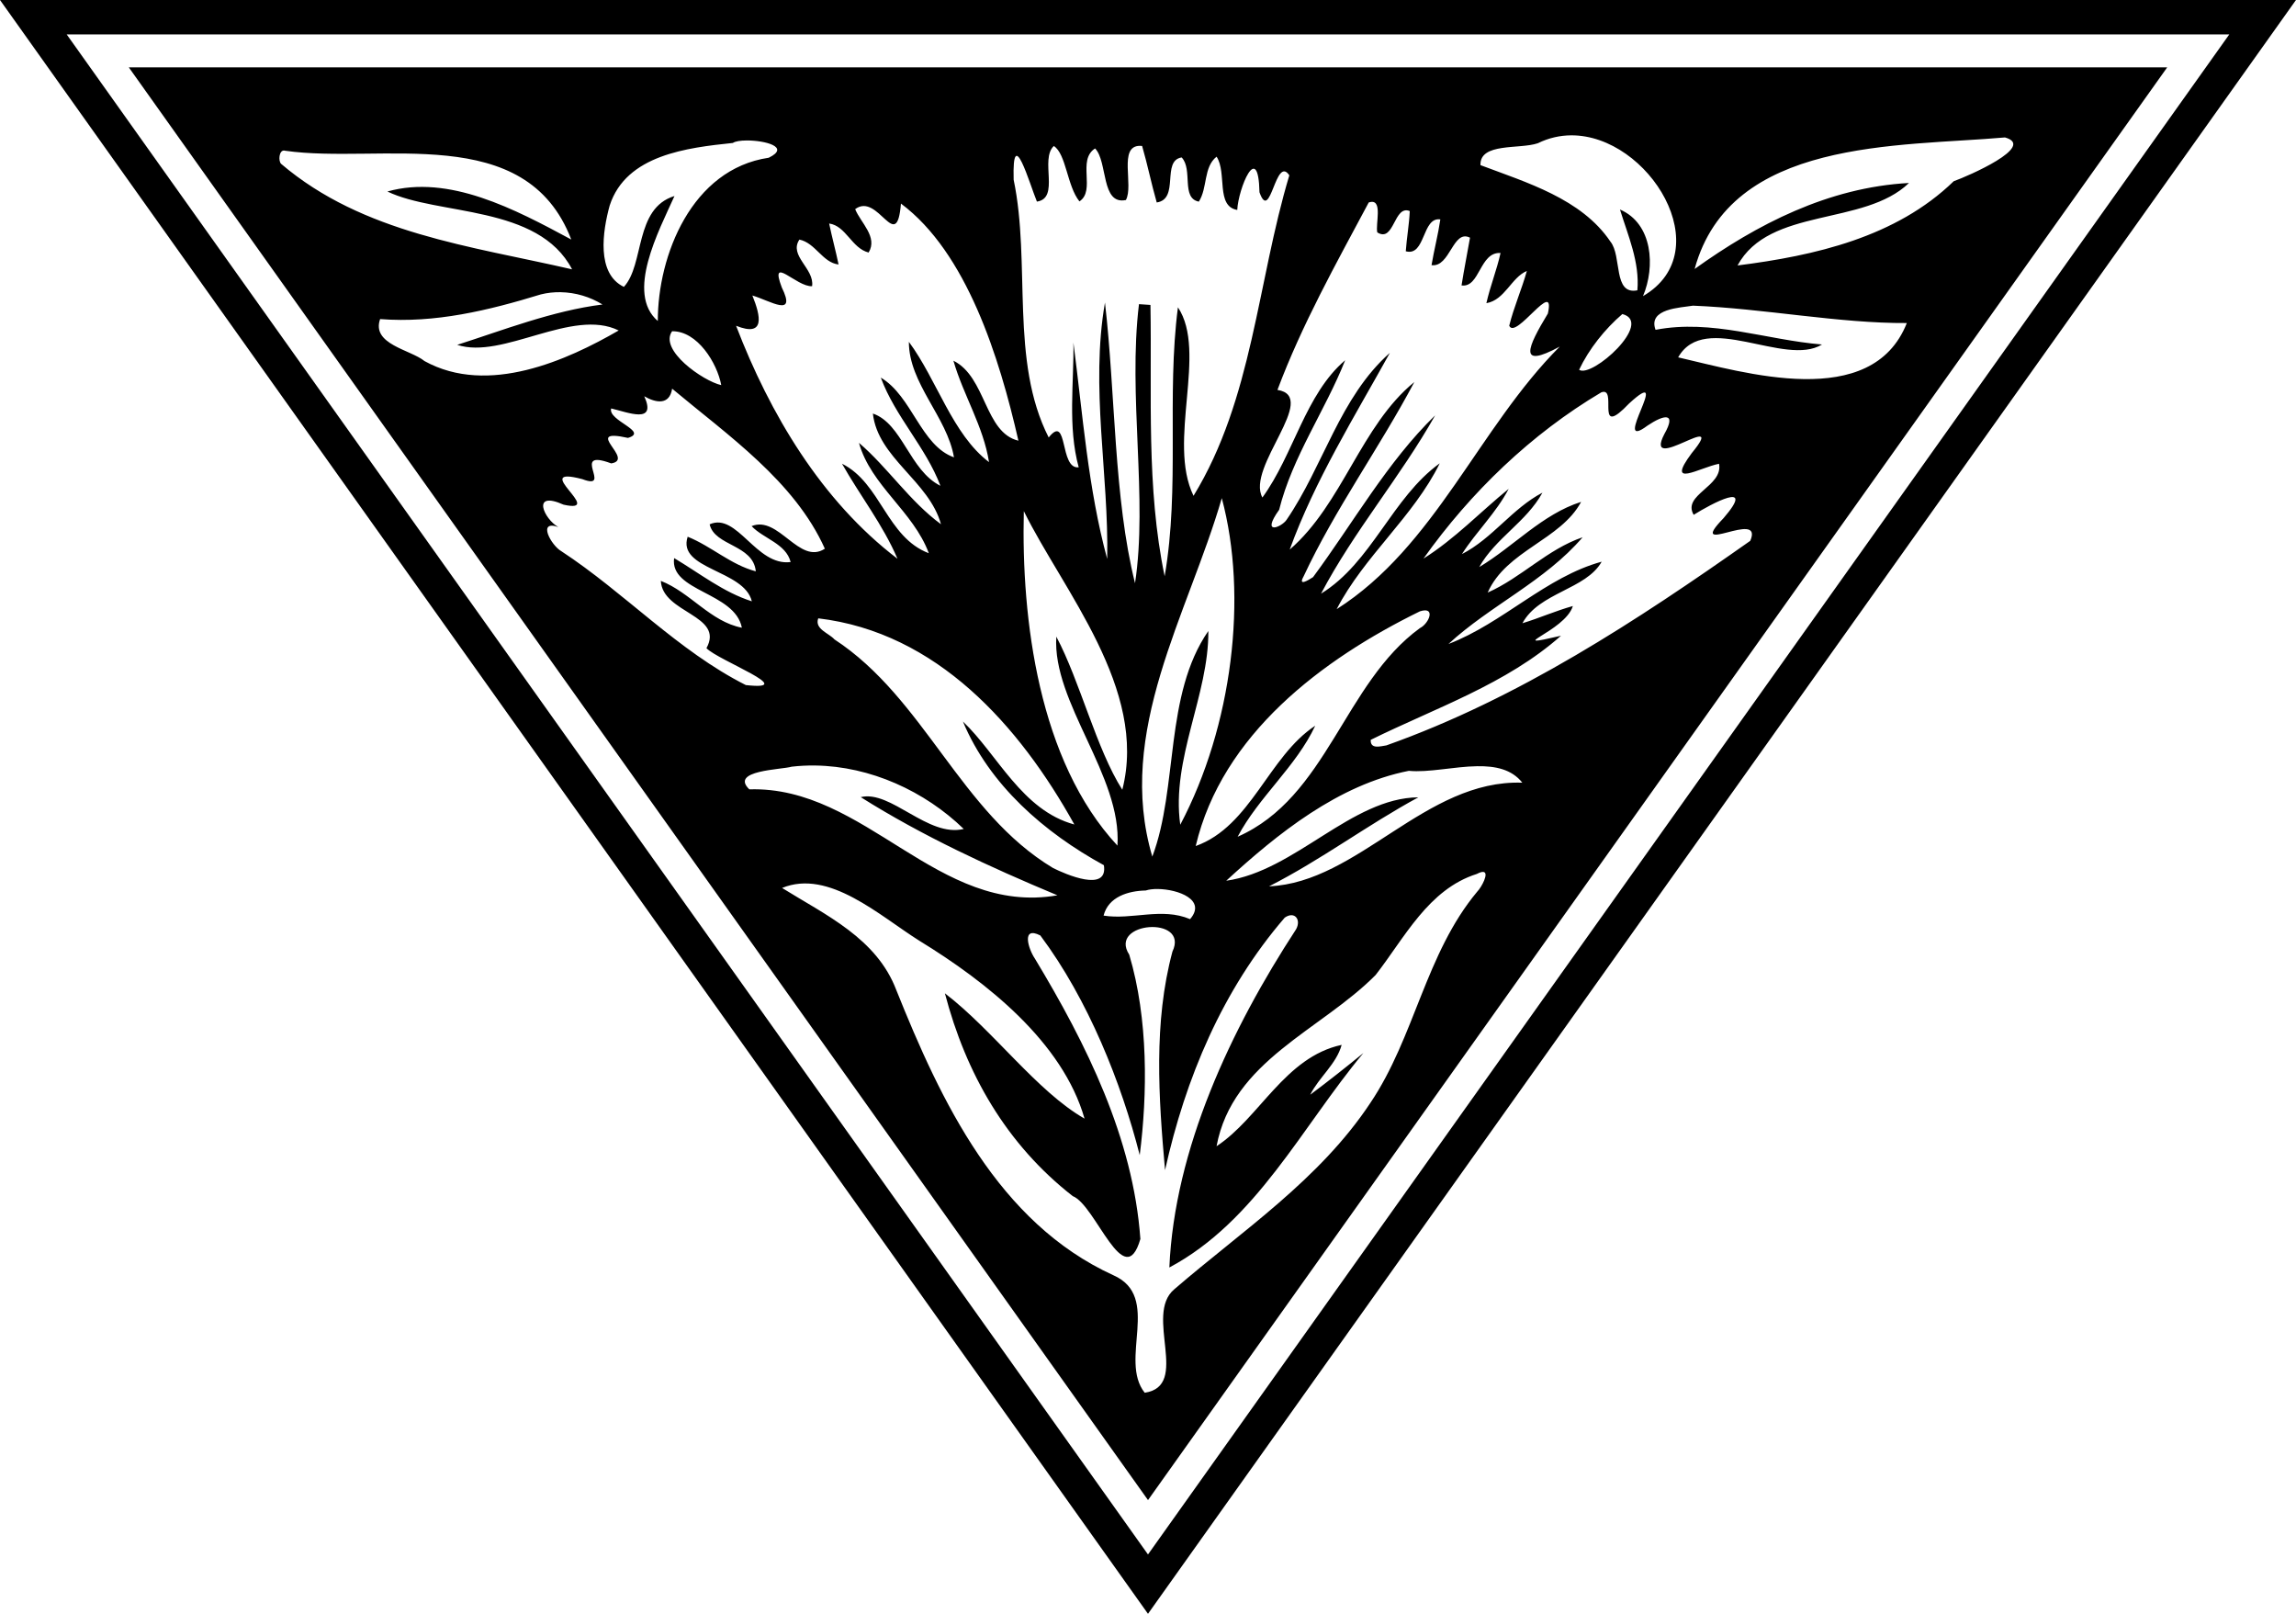 <?xml version="1.0" encoding="UTF-8" standalone="no"?>
<svg id="svg2" xmlns:rdf="http://www.w3.org/1999/02/22-rdf-syntax-ns#" xmlns="http://www.w3.org/2000/svg" height="375.29pt" width="534.06pt" version="1.1" xmlns:cc="http://creativecommons.org/ns#" xmlns:dc="http://purl.org/dc/elements/1.1/" viewBox="0 0 534.058 375.286">
<g id="g4205" transform="translate(60.959 28.741)">
<path id="path4203" d="m-53.203-24.741 259.27 364.39 259.27-364.39z" stroke="#000" stroke-linecap="round" stroke-width="8" fill="none"/>
<path id="path4179" d="m-38.742-16.338 296.33 416.47 296.33-416.47h-592.66zm419.35 19.752c22.603-0.14 43.315 33.677 20.904 46.736 3.625-8.562 2.838-21.088-6.699-25.176 2.362 7.65 5.763 15.276 5.062 23.488-7.162 1.425-4.425-10.001-7.85-14.176-8.4-12.45-24.388-17.163-37.775-22.213-0.225-6.612 11.351-4.549 16.676-6.361 3.186-1.566 6.453-2.279 9.682-2.299zm126.15 0.611c9.28 2.562-10.86 11.3-14.9 12.725-16.78 16.275-40.35 21.638-62.86 24.488 9.262-17.062 36.775-11.352 49.85-23.977-23.462 1.275-44.237 12.025-62.324 25 10.375-38.063 59.199-35.499 90.236-38.236zm-365.9 0.879c5.322-0.035 12.882 1.9 6.451 5.021-22.375 3.288-32.275 28.373-32.25 47.461-9.387-8.075 0.25-26.123 4.85-36.336-11.738 3.587-8.65 19.85-14.713 26.412-8.062-3.85-6.188-16.2-4.125-23.662 4.8-14.75 22.625-16.788 35.812-18.176 0.675-0.478 2.201-0.709 3.975-0.721zm114.37 1.56c0.204-0 0.421 0.011 0.648 0.035 1.575 5.425 2.688 10.988 4.25 16.426 6.725-1 1.288-12.15 7.25-13.088 3.337 3.525-0.249 11.8 4.988 12.85 2.587-4 1.3-10.024 5.162-13.074 3.087 4.688-0.288 14.449 6.012 15.486 0.275-6.138 6.113-20.462 6.463-5.137 3.225 9.15 4.626-10.951 8.676-4.926-9.312 30.938-10.639 65.05-27.852 93.162-7.725-15.838 4.125-41.811-4.537-54.799-3.35 25.825 0.626 52.361-3.861 78.174-5.388-25.8-3.675-52.611-4.125-78.861-0.838-0.062-2.5-0.175-3.338-0.225-3.237 26.512 2.612 56.599-1.15 81.111-6.213-24.888-5.663-55.099-8.738-81.574-4.3 24.75 1.138 49.737 0.65 74.537-5.588-20.6-7.087-41.888-9.824-62.9 0.188 11.5-1.7 24.438 1.537 36.25-5.675 0.662-3-15.836-8.725-8.674-11.338-22.212-5.112-50.639-10.188-74.914-0.475-16.675 4.649 1.252 6.762 6.352 6.775-0.988 0.775-12.227 4.912-16.164 3.6 2.288 3.839 11.614 7.451 16.102 4.825-3.163-0.764-11.989 4.549-15.389 3.737 3.812 1.663 16.526 8.963 14.988 2.325-4.25-2.271-15.739 4.064-15.748zm-248.83 1.363c0.099 0.005 0.204 0.023 0.314 0.059 27.75 3.987 69.963-8.7 83.188 25.812-16.412-8.837-35.538-18.986-53.462-13.961 14.638 7.075 43.849 3.75 53.699 22.625-29.462-6.8-60.762-10.352-84.6-30.664-0.855-0.832-0.623-3.948 0.861-3.871zm316.09 14.932c3.275-0.339 1.232 6.416 1.76 8.865 4.987 3.125 4.774-8.112 9.449-6.199-0.175 3.913-0.887 7.775-1.162 11.688 5.787 1.6 4.688-10.064 10.051-9.264-0.662 4.475-1.812 8.838-2.562 13.301 5.438 0.7 6.175-10.538 11.188-7.988-0.8 4.625-1.738 9.238-2.463 13.875 5.338 0.775 5.238-9.811 11.338-9.424-1.087 4.938-3.013 9.648-4.113 14.586 5.4-0.925 7.239-7.474 11.764-9.361-1.5 5.375-3.788 10.5-5.125 15.912 1.837 4.3 13.599-14.2 11.236-3.537-5.975 9.875-8.786 16.236 3.451 9.611-23.588 23.612-36.163 58.064-64.863 76.326 8-15.45 22.312-26.838 29.975-42.4-13.862 9.975-19.762 28.824-34.512 37.887 9.6-18.225 23.099-33.962 33.174-51.824-13.925 13.525-23.862 31.313-35.5 47.025-1.288 0.825-4.449 2.825-2.762-0.188 9.162-19.625 22.088-37.413 32.213-56.525-15.525 12.625-20.876 35.437-36.238 48.699 7.325-20.15 18.812-38.55 29.125-57.188-14.6 12.925-19.299 32.876-30.049 48.551-1.45 2.138-7.575 4.674-2.15-2.926 3.875-15.5 13.387-28.8 19.199-43.475-11.612 9.875-14.962 27.413-24.062 39.9-4.875-8.775 16.7-29.35 4.375-31.275 7.088-18.938 17.037-36.686 26.537-54.486 0.268-0.089 0.51-0.143 0.729-0.166zm-136.73 0.49c19.075 14.212 28.625 44.663 34.15 68.926-9.875-2.362-9.35-18.525-18.9-23.25 2.888 10.025 8.727 19.075 10.352 29.475-10.688-8.1-15.088-23.875-23.301-34.963-0.013 12.138 11.138 21.849 13.113 33.574-9.65-3.4-12.175-17.799-21.275-23.174 4.188 11.338 13.063 20.162 17.338 31.449-8.975-4.45-11.089-18.1-19.639-21 1.425 12.9 16.351 19.626 19.801 32.176-9.125-6.688-15.462-16.487-23.85-23.662 3.462 12.437 15.812 19.923 20.312 32.086-12.26-4.63-13.94-20.41-25.24-26.015 5.24 9.275 11.93 17.775 16.13 27.625-22.15-16.86-37.11-42.15-46.93-67.725 8.525 3.4 7.188-2.751 4.738-8.801 5.188 1.512 12.963 6.65 8.551-2.35-3.688-9.713 4.225-0.1 8.812-0.35 0.762-5.112-6.85-8.838-3.688-13.551 4.688 0.975 6.724 6.701 11.387 7.238-0.825-3.987-1.913-7.925-2.738-11.912 4.912 0.675 6.539 7.188 11.477 8.438 2.737-4.537-2.302-8.626-3.914-12.613 6.713-5.062 12.075 13.4 13.312-1.625zm-98.926 25.76c4.277 0.079 8.548 1.335 12.141 3.578-14.412 1.788-29.161 7.55-42.236 11.725 13.212 4.362 33.499-10.826 46.949-4.176-14.838 8.575-37.937 19.1-56.449 8.9-4.062-3.337-15.514-4.838-12.914-12.213 15.962 1.25 31.563-2.524 46.738-7.174 1.883-0.469 3.828-0.676 5.771-0.641zm329.2 3.916c20.538 0.812 42.625 5.186 62.188 5.049-10.212 25.762-47.361 14.362-66.486 9.975 7.763-13.688 31.012 2.926 41.824-3.736-16.175-1.312-32.038-7.439-48.4-4.264-2.3-6.225 7.312-6.411 10.875-7.023zm-20.525 2.438c9.287 2.388-8.849 18.724-12.574 16.199 2.862-6.037 7.487-11.837 12.574-16.199zm-276.29 5c7.35-0.113 13.112 9.25 14.287 15.662-5.325-1.212-18.175-10.225-14.287-15.662zm0.014 16.699c16.112 13.488 35.598 26.874 44.398 46.512-7.438 4.862-13.449-9.787-21.299-6.562 3.475 3.663 10 5.088 11.35 10.438-10.025 1.288-15.563-14.561-23.551-10.961 1.475 6.375 12.651 5.825 13.426 13.662-7.275-1.913-12.925-7.3-19.812-10.062-3.138 9.562 16.4 9.563 18.662 18.775-8.312-2.638-15.187-8.162-22.6-12.562-1.35 9.738 17.662 9.861 19.699 20.236-9.125-1.75-15.038-10.311-23.562-13.611 0.475 9.475 18.589 9.887 13.264 19.562 3.4 3.562 27.324 12.475 11.449 10.725-19.825-10-35.174-26.825-53.674-38.938-2.875-1.625-7.102-9.188-0.852-7-4.112-2.263-8.036-10.775 1.539-6.5 12.6 2.775-10.363-11.576 5.449-7.426 9.125 3.5-3.85-9.124 8.4-4.574 7.162-1.125-8.875-10.45 4.875-7.412 6.175-1.85-5.951-5.013-4.889-8.562 4.888 1.137 13.325 4.661 9.625-3.539 3.362 1.938 7.327 2.676 8.102-2.199zm270.95 0.912c3.369 0.18-2.336 13.502 7.285 3.389 13.2-12.112-5.75 14.725 5.375 6.412 4.7-3.15 8.55-4 4.875 2.475-6.362 12.262 18.962-7.825 7.975 5.525-7.825 10.5 2.288 4.199 7.926 3.111 1.275 6.588-10.812 8.975-7.375 14.838 5.162-3.237 18.375-10.275 8.688 0.963-11.312 11.7 11.862-2.9 7.762 6.6-33.012 23.238-67.4 45.838-105.79 59.463-1.788 0.263-4.7 1.187-4.562-1.613 18.75-9.25 39.501-16.224 55.326-30.262-17.575 4.075 1.212-1.212 3.449-8.637-4.987 1.387-9.725 3.5-14.662 5 4.838-8.963 18.5-9.801 23.037-17.889-16.212 4.425-28.738 17.876-44.551 23.926 12.138-11.212 28.039-18.225 39.014-31.025-10.25 3.487-17.812 11.749-27.6 16.074 5.4-12.225 21.237-15.286 27.162-26.361-11.275 3.562-19.625 12.974-29.625 18.949 4.675-8.363 13.762-13.162 18.375-21.625-8.787 4.588-14.513 13.3-23.4 17.85 4.2-6.562 9.963-12.011 13.588-18.961-8.262 6.725-15.675 14.573-24.775 20.273 13.738-19.3 31.299-36.224 51.699-48.324 0.312-0.116 0.578-0.162 0.803-0.15zm-111.14 30.905c7.688 28.588 3.061 66.288-12.076 94.938-2.688-19.125 8.339-37.787 8.164-56.324-12.862 18.6-8.702 45.448-16.289 65.586-10.762-36.362 10.364-70.312 20.201-104.2zm-57.551 3.787c11.388 23.088 36.125 51.737 28.625 80.975-7.55-11.85-12.275-31.512-19.188-44.512-1.225 19.162 19.113 40.488 17.775 60.75-22.89-24.59-27.99-65.81-27.22-97.22zm116.63 28.832c2.742-0.028 0.835 4.019-1.473 5.156-22.088 16.062-26.962 49.2-53 60.65 6.138-11.6 16.975-20.35 22.562-32.275-13.625 8.95-18.688 29.225-34.75 34.975 7.662-32.425 36.712-54.275 65.188-68.225 0.594-0.191 1.081-0.277 1.473-0.281zm-176.41 2.318c34.488 4.088 58.513 31.226 74.463 59.926-15.262-4.125-22.325-20.388-32.4-29.938 7.713 18.462 23.701 32.323 40.988 41.773 1.288 8.075-11.212 2.601-14.762 0.826-27.025-16.2-37.35-49.312-63.588-66.475-1.562-1.8-5.851-2.988-4.701-6.113zm-0.867 42.781c16.004 0.219 31.826 7.44 43.168 18.443-10.4 2.55-21.199-11.4-29.949-9.25 17.938 11.3 37.525 20.325 57.188 28.537-34.8 6.075-55.764-31.849-89.576-30.799-5.8-5.562 9.338-5.7 12.312-6.588 2.281-0.264 4.571-0.375 6.857-0.344zm192.47 0.201c5.249-0.079 10.034 0.877 13.107 4.793-28.175-1-47.687 29.038-73.637 30.125 14.988-7.588 28.637-17.875 43.412-25.875-19.45 0.175-35.851 21.425-55.863 24.25 14.925-13.688 32.552-27.901 53.102-31.951 5.618 0.57 13.131-1.241 19.879-1.342zm1.783 30.73c1.74 0.201-0.497 4.416-1.787 5.736-15.038 18.012-18.15 42.262-31.088 61.438-14.738 22.262-37.2 37.076-57.025 54.176-8.825 7.45 4.825 28.026-8.562 30.051-7.65-9.588 4.988-27.938-9.1-34.15-33.512-15.288-50.162-50.575-63.125-82.9-5.725-15.075-20.513-21.788-33.213-29.688 13.612-5.6 28.375 8.113 40 15.4 19.438 11.9 41.575 29.375 47.938 51.65-13.85-7.925-26.5-25.613-40.6-36.426 6.112 23.338 17.837 43.849 37.162 58.949 6.713 2.587 15.026 28.525 19.676 12.463-2.087-29.275-15.675-56.65-30.688-81.525-1.875-2.75-4.013-9.562 1.6-6.699 13.962 18.662 23.588 43 28.9 63.85 2.25-17.7 2.537-39.55-3.051-58.275-6.225-9.6 17.575-11.423 12.562-0.898-5.537 20.612-4.025 42.512-2.15 63.537 5.925-26.712 16.738-52.475 34.801-73.4 2.85-1.975 4.85 0.538 3.312 3.363-19 29.1-35.351 63.886-36.863 98.336 25.275-13.45 38.575-40.961 56.412-62.336-5.075 4.138-10.199 8.199-15.449 12.111 2.575-5.125 7.599-8.886 9.137-14.486-16.512 3.55-23.875 21.261-36.375 29.461 4.638-24.862 30.325-33.686 46.25-49.773 8.438-10.825 15.338-24.925 29.426-29.375 0.886-0.466 1.499-0.634 1.9-0.588zm-94.65 4.967c5.91 0.074 14.24 3.141 9.375 8.758-8.25-3.5-16.825 0.287-25.15-1.025 1.387-5.475 7.176-7.199 12.264-7.299 0.914-0.307 2.148-0.451 3.512-0.434z" transform="scale(.8)"/>
</g>
</svg>
